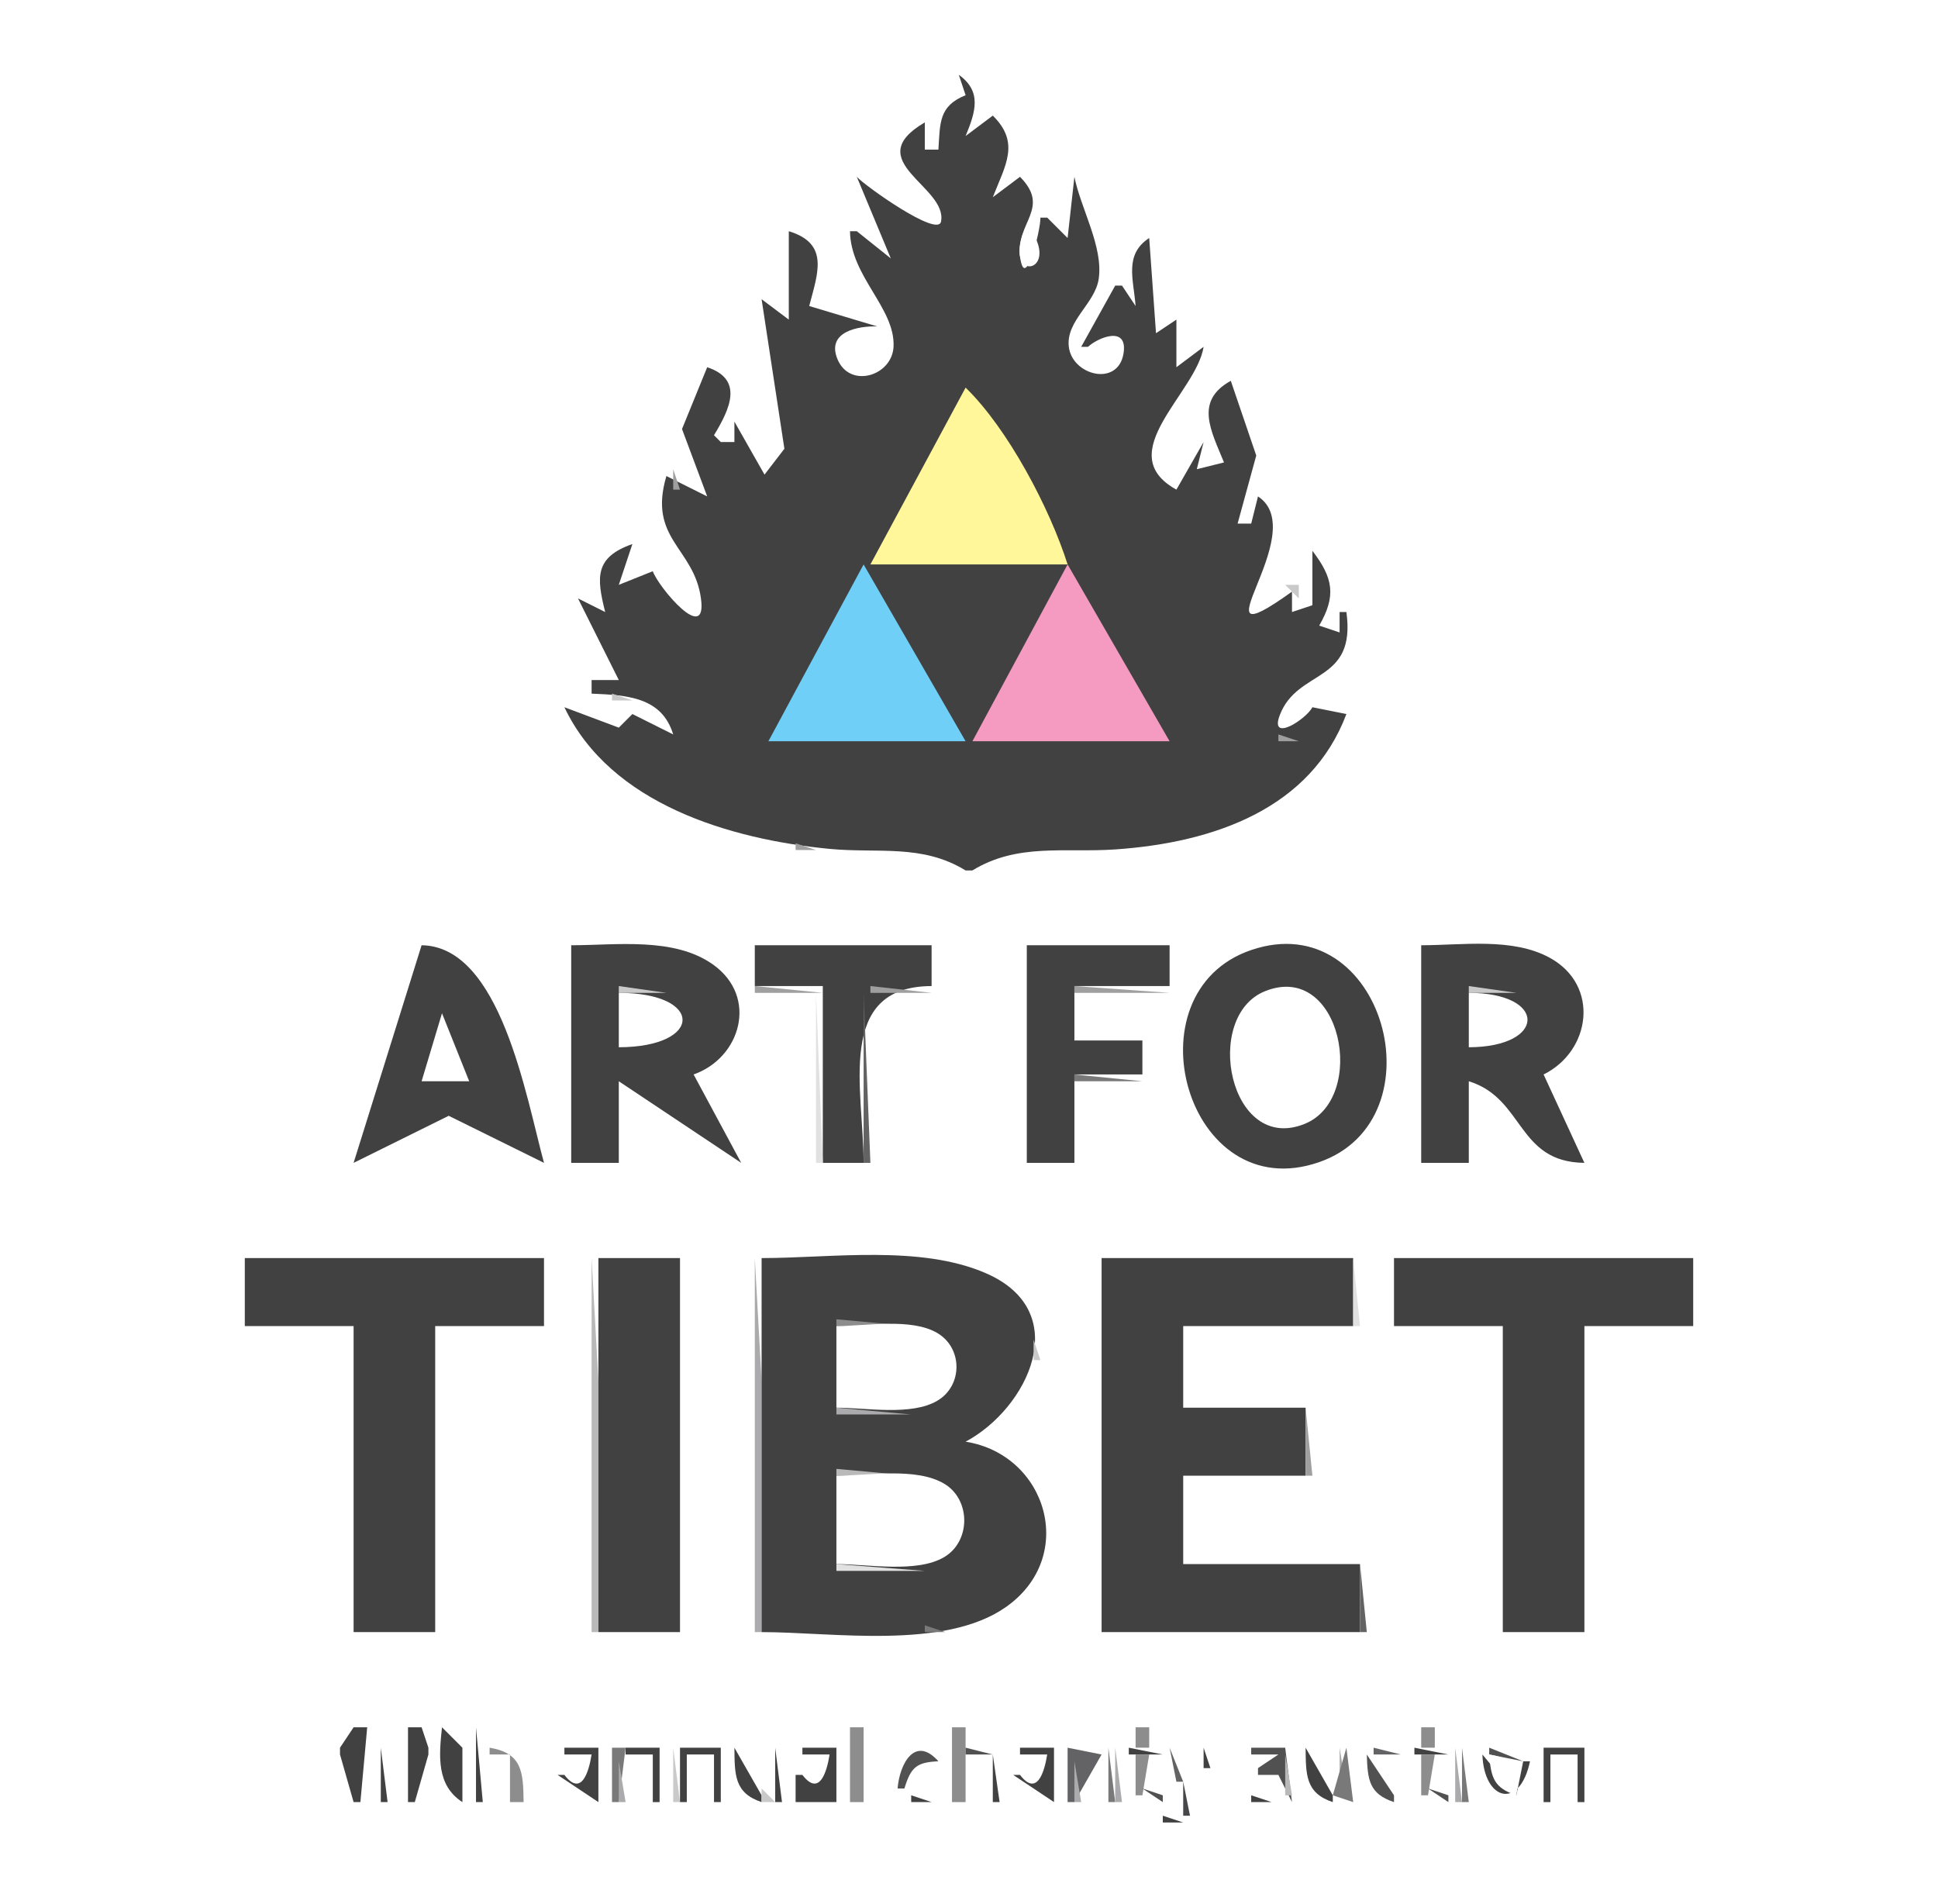 <?xml version="1.0"?>
<svg xmlns="http://www.w3.org/2000/svg" width="285" height="280" viewBox="0 0 285 280">
  <path d="M0 0v280h285V0H0z" fill="#fff"/>
  <path d="M140.667 10.333l.666.334-.666-.334z" fill="#9f9f9f"/>
  <path d="M141 11l1 3c-3.954 1.593-3.744 4.05-4 8h-2v-4c-9.704 5.674 3.402 9.408 2.384 14.588C137.92 34.953 127.257 27.373 126 26l5 12-5-4h-1c.074 6.657 6.676 11.313 6.404 16.985-.207 4.293-6.395 6.202-8.228 1.871-1.733-4.095 3.069-4.943 5.824-4.856l-10-3c1.3-4.93 2.962-9.189-3-11v13l-4-3 3.353 21.99-2.924 3.803L108 62v3h-2l-1-1c2.354-3.88 4.393-8.209-1-10l-3.704 9.09L104 73l-6-3c-2.745 9.287 4.044 10.492 5.079 17.976.964 6.975-6.26-1.642-7.079-3.976l-5 2 2-6c-5.53 1.949-5.304 4.844-4 10l-4-2 6 12h-4v2c5.175.223 10.323.471 12 6l-6-3-2 2-8-3c6.773 14.254 24.403 19.436 39 20.83 7.157.684 13.584-.761 20 3.17h1c6.639-4.067 13.567-2.578 21-3.09 14.607-1.005 28.78-6.036 34-19.91l-5-1c-.932 1.788-6.37 5.278-4.793 1.15 2.626-6.876 11.257-4.572 9.793-15.15h-1v3l-3-1c2.531-4.395 2.058-7.013-1-11v8l-3 1v-3c-15.373 11.011 3.177-8.637-5-14l-1 4h-2l2.743-10.015L181 56c-5.37 2.971-2.916 7.297-1 12l-4 1 1-4-4 7c-9.688-5.343 2.955-14.23 4-21l-4 3v-7l-3 2-1-14c-3.701 2.427-2.31 6.028-2 10l-2-3h-1l-5 9h1c1.502-1.386 5.918-3.203 5.218 1.004-.82 4.925-7.552 3.21-8.042-1.023-.44-3.803 3.87-6.34 4.4-9.981.688-4.734-2.664-10.393-3.576-15l-1 9-3-3h-1c.056 1.785-2.258 11.127-2.984 5.793-.691-5.084 4.559-7.158-.016-11.793l-4 3c1.833-4.69 4.063-8.002 0-12l-4 3c1.468-3.552 2.431-6.545-1-9z" fill="#414141"/>
  <path d="M139 14l1 1-1-1z" fill="#9f9f9f"/>
  <path d="M138.333 19.667l.334.666-.334-.666z" fill="#8d8d8d"/>
  <path d="M136.667 21.333l.666.334-.666-.334z" fill="#797979"/>
  <path d="M127 25l1 1-1-1z" fill="#414141"/>
  <path d="M157.667 25.333l.666.334-.666-.334z" fill="#c9c9c9"/>
  <path d="M155.333 28.667l.334.666-.334-.666z" fill="#ababad"/>
  <path d="M128 29l1 1-1-1m31 0l1 1-1-1m-33 3l1 1-1-1m28 0l1 1-1-1z" fill="#9f9f9f"/>
  <path d="M151 33c-4.256 9.035 5.831 7.37 0 0z" fill="#fff"/>
  <path d="M152.333 33.667l.334.666-.334-.666M117 35l1 1-1-1m49 5l1 1-1-1z" fill="#9f9f9f"/>
  <path d="M123.667 44.333l.666.334-.666-.334z" fill="#c9c9c9"/>
  <path d="M129 45l1 1-1-1z" fill="#9f9f9f"/>
  <path d="M110.333 47.667l.334.666-.334-.666z" fill="#b9b9b9"/>
  <path d="M129.333 48.667l.334.666-.334-.666M111 50l1 1-1-1z" fill="#9f9f9f"/>
  <path d="M166.333 50.667l.334.666-.334-.666z" fill="#8d8d8d"/>
  <path d="M175.333 50.667l.334.666-.334-.666z" fill="#b9b9b9"/>
  <path d="M180.667 55.333l.666.334-.666-.334m-72.334 2.334l.334.666-.334-.666z" fill="#ababad"/>
  <path d="M142 57l-14 26h29c-2.61-8.245-8.778-19.967-15-26z" fill="#fff799"/>
  <path d="M101 59l1 1-1-1z" fill="#9f9f9f"/>
  <path d="M99.333 62.667l.334.666-.334-.666z" fill="#ababad"/>
  <path d="M179.333 66.667l.334.666-.334-.666z" fill="#797979"/>
  <path d="M110.333 68.667l.334.666-.334-.666z" fill="#8d8d8d"/>
  <path d="M99 69v3h1l-1-3z" fill="#9f9f9f"/>
  <path d="M112.667 71.333l.666.334-.666-.334z" fill="#ababad"/>
  <path d="M182 72l1 1-1-1z" fill="#9f9f9f"/>
  <path d="M182.667 76.333l.666.334-.666-.334z" fill="#797979"/>
  <path d="M90 78l3 2-3-2z" fill="#9f9f9f"/>
  <path d="M194 80l1 1-1-1z" fill="#414141"/>
  <path d="M127 83l-14 26h29l-15-26z" fill="#6fcff7"/>
  <path d="M157 83l-14 26h29l-15-26z" fill="#f59bc1"/>
  <path d="M185 84l1 1-1-1m-98 1l1 1-1-1m4 0l1 1-1-1m5 0l1 1-1-1z" fill="#9f9f9f"/>
  <path d="M189 86l2 2v-2h-2z" fill="#c9c9c9"/>
  <path d="M86 87l1 1-1-1z" fill="#515151"/>
  <path d="M194 91l1 1-1-1m4 0l1 1-1-1m0 3l1 1-1-1M90 97l1 1-1-1z" fill="#9f9f9f"/>
  <path d="M197.333 97.667l.334.666-.334-.666z" fill="#c9c9c9"/>
  <path d="M87.333 98.667l.334.666-.334-.666z" fill="#797979"/>
  <path d="M90 102v1h3l-3-1z" fill="#c9c9c9"/>
  <path d="M190 102l1 1-1-1z" fill="#9f9f9f"/>
  <path d="M198.333 103.667l.334.666-.334-.666z" fill="#515151"/>
  <path d="M89.667 105.333l.666.334-.666-.334z" fill="#ababad"/>
  <path d="M186.333 105.667l.334.666-.334-.666z" fill="#b9b9b9"/>
  <path d="M89.667 106.333l.666.334-.666-.334z" fill="#fff"/>
  <path d="M93 106l1 1-1-1m95 2v1h3l-3-1m-97 6l1 1-1-1m97 3l1 1-1-1m-4 2l1 1-1-1m-8 3l1 1-1-1m-59 2v1h3l-3-1z" fill="#9f9f9f"/>
  <path d="M167.667 124.333l.666.334-.666-.334z" fill="#c9c9c9"/>
  <path d="M62 139l-10 32 13.988-6.922L80 171c-2.65-9.706-6.368-31.861-18-32m22 0v32h7v-12l18 12-7-13c6.922-2.425 9.563-11.381 2.867-16.157C99.131 137.753 90.619 139 84 139z" fill="#414141"/>
  <path d="M99.667 139.333l.666.334-.666-.334z" fill="#ababad"/>
  <path d="M111 139v6h10v26h6c0-10.707-4.215-25.95 10-26v-6h-26m40 0v32h7v-13h10v-5h-10v-8h14v-6h-21m33.001.703c-18.308 6.221-9.503 37.973 9.998 31.188 18.105-6.299 9.404-37.781-9.998-31.188M209 139v32h7v-12c8.2 2.523 7.028 11.882 17 12l-6-13c6.956-3.432 8.312-13.104.906-17.16-5.485-3.005-12.871-1.84-18.906-1.84z" fill="#414141"/>
  <path d="M180 141l1 1-1-1z" fill="#9f9f9f"/>
  <path d="M91 145v1h7l-7-1z" fill="#c9c9c9"/>
  <path d="M111 145v1h10l-10-1m17 0v1h9l-9-1m30 0v1h14l-14-1z" fill="#9f9f9f"/>
  <path d="M186.055 145.746c-9.293 3.7-5.269 24.052 5.84 19.508 9.288-3.8 5.378-23.974-5.84-19.508z" fill="#fff"/>
  <path d="M216 145v1h7l-7-1z" fill="#c9c9c9"/>
  <path d="M91 146v8c12.43-.036 12.558-7.999 0-8z" fill="#fff"/>
  <path d="M120 146v25h1l-1-25z" fill="#e1e1e1"/>
  <path d="M127 146v25h1l-1-25z" fill="#636365"/>
  <path d="M216 146v8c11.41-.04 11.607-7.991 0-8z" fill="#fff"/>
  <path d="M101 147l1 1-1-1m94 1l1 1-1-1z" fill="#9f9f9f"/>
  <path d="M65 149l-3 10h7l-4-10z" fill="#fff"/>
  <path d="M72 149l1 1-1-1m-15 4l1 1-1-1z" fill="#9f9f9f"/>
  <path d="M158 158v1h10l-10-1z" fill="#797979"/>
  <path d="M174 160l1 1-1-1m8 2l1 1-1-1m-104 4l1 1-1-1m-27 4l1 1-1-1z" fill="#9f9f9f"/>
  <path d="M36 185v10h16v45h12v-45h16v-10H36z" fill="#414141"/>
  <path d="M87 185v55h1v-37l-1-18z" fill="#b9b9b9"/>
  <path d="M88 185v55h12v-55H88z" fill="#414141"/>
  <path d="M111 185v55h1v-37l-1-18z" fill="#ababad"/>
  <path d="M112 185v55c10.471 0 26.9 2.679 35.956-3.703 10.518-7.413 6.011-22.396-5.956-24.297 9.138-4.877 16.055-19.093 2.985-24.772C135.309 183.022 122.286 185 112 185z" fill="#414141"/>
  <path d="M137.667 185.333l.666.334-.666-.334z" fill="#c9c9c9"/>
  <path d="M162 185v55h38v-10h-26v-13h18v-10h-18v-12h25v-10h-37z" fill="#414141"/>
  <path d="M199 185v10h1l-1-10z" fill="#e1e1e1"/>
  <path d="M205 185v10h16v45h12v-45h16v-10h-44z" fill="#414141"/>
  <path d="M147 188l1 1-1-1m3 3l1 1-1-1z" fill="#9f9f9f"/>
  <path d="M123 194v1h11l-11-1z" fill="#8d8d8d"/>
  <path d="M123 195v12c4.312 0 11.016 1.245 14.852-1.028 3.741-2.216 3.741-7.728 0-9.944C134.016 193.755 127.312 195 123 195z" fill="#fff"/>
  <path d="M152 197v3h1l-1-3z" fill="#c9c9c9"/>
  <path d="M123 207v1h11l-11-1z" fill="#ababad"/>
  <path d="M192 207v10h1l-1-10z" fill="#9f9f9f"/>
  <path d="M123 216v1h11l-11-1z" fill="#b9b9b9"/>
  <path d="M123 217v13c4.55 0 11.812 1.365 15.852-1.028 3.943-2.334 3.92-8.472 0-10.793C134.695 215.717 127.661 217 123 217z" fill="#fff"/>
  <path d="M138 217l1 1-1-1z" fill="#9f9f9f"/>
  <path d="M123 230v1h13l-13-1z" fill="#e1e1e1"/>
  <path d="M200 230v10h1l-1-10z" fill="#636365"/>
  <path d="M136 239v1h3l-3-1z" fill="#797979"/>
  <path d="M62.333 253.667l.334.666-.334-.666z" fill="#9f9f9f"/>
  <path d="M52 254l-2 3v1l2 7h1l1-11h-2m4 0l1 1-1-1m4 0v11h1l2-7v-1l-1-3h-2m5 0c-.45 4.217-.837 8.522 3 11v-8l-3-3m5 0v11h1l-1-11z" fill="#414141"/>
  <path d="M125 254v11h2v-11h-2m15 0v11h2v-11h-2z" fill="#8d8d8d"/>
  <path d="M163.667 254.333l.666.334-.666-.334z" fill="#9f9f9f"/>
  <path d="M167 254v3h2v-3h-2m42 0v3h2v-3h-2z" fill="#8d8d8d"/>
  <path d="M214.667 254.333l.666.334-.666-.334z" fill="#636365"/>
  <path d="M56 257v8h1l-1-8z" fill="#414141"/>
  <path d="M72 257v1h3v7h2c-.053-4.434-.195-7.198-5-8z" fill="#8d8d8d"/>
  <path d="M83 257v1h4c-.423 2.682-1.537 6.208-4 3h-1l6 4v-8h-5z" fill="#414141"/>
  <path d="M90 257v8h1l1-8h-2z" fill="#797979"/>
  <path d="M92 257v1h4v7h1v-8h-5z" fill="#414141"/>
  <path d="M99 257v8h1l-1-8z" fill="#c9c9c9"/>
  <path d="M100 257v8h1v-7h4v7h1v-8h-6m8 0c.047 3.935-.046 6.657 4 8v-1l-4-7m6 0v8h1l-1-8m4 0v1h4c-.423 2.682-1.537 6.208-4 3h-1v4h6v-8h-5z" fill="#414141"/>
  <path d="M132 263h1c.948-3.102 1.749-3.866 5-4-3.44-3.879-5.718.377-6 4m10-6v1h4l-4-1z" fill="#515151"/>
  <path d="M150 257v1h4c-.423 2.682-1.537 6.208-4 3h-1l6 4v-8h-5z" fill="#414141"/>
  <path d="M157 257v8h1l4-7-5-1z" fill="#636365"/>
  <path d="M163 257v8h1l-1-8z" fill="#797979"/>
  <path d="M164 257v8h1l-1-8z" fill="#ababad"/>
  <path d="M166 257v1h5l-5-1z" fill="#414141"/>
  <path d="M172 257l1 5h1l-2-5z" fill="#636365"/>
  <path d="M177 257v3h1l-1-3z" fill="#414141"/>
  <path d="M184 257v1h4l-3 2v1h3l2 4-1-8h-5z" fill="#515151"/>
  <path d="M192 257c.047 3.935-.046 6.657 4 8v-1l-4-7z" fill="#414141"/>
  <path d="M197 257v6h1l-1-6z" fill="#ababad"/>
  <path d="M198 257l-2 7 3 1-1-8z" fill="#797979"/>
  <path d="M202 257v1h4l-4-1z" fill="#636365"/>
  <path d="M208 257v1h5l-5-1z" fill="#414141"/>
  <path d="M214 257v8h1l-1-8z" fill="#ababad"/>
  <path d="M215 257v8h1l-1-8z" fill="#797979"/>
  <path d="M219 257v1l5 1-5-2z" fill="#515151"/>
  <path d="M227 257v8h1v-7h4v7h1v-8h-6z" fill="#414141"/>
  <path d="M82 258l1 1-1-1m35 0l1 1-1-1z" fill="#515151"/>
  <path d="M146 258v7h1l-1-7z" fill="#414141"/>
  <path d="M149 258l1 1-1-1z" fill="#515151"/>
  <path d="M167 258v6h1l1-6h-2z" fill="#8d8d8d"/>
  <path d="M189 258v6h1l-1-6z" fill="#b9b9b9"/>
  <path d="M201 258c.12 3.692.313 5.777 4 7v-1l-4-6z" fill="#515151"/>
  <path d="M206 258l1 1-1-1z" fill="#414141"/>
  <path d="M209 258v6h1l1-6h-2z" fill="#8d8d8d"/>
  <path d="M218 258c.226 6.803 5.496 8.206 7 1h-1l-1 5-5-6z" fill="#414141"/>
  <path d="M219 258c.263 3.41.679 4.901 4 6 .655-3.893-.033-5.337-4-6z" fill="#fff"/>
  <path d="M91 259v6h1l-1-6z" fill="#ababad"/>
  <path d="M121.333 259.667l.334.666-.334-.666z" fill="#b9b9b9"/>
  <path d="M158 259v6h1l-1-6m-74.667 1.667l.334.666-.334-.666z" fill="#ababad"/>
  <path d="M84.667 260.333l.666.334-.666-.334z" fill="#636365"/>
  <path d="M118.333 260.667l.334.666-.334-.666z" fill="#b9b9b9"/>
  <path d="M119.667 260.333l.666.334-.666-.334z" fill="#636365"/>
  <path d="M150.333 260.667l.334.666-.334-.666z" fill="#ababad"/>
  <path d="M151.667 260.333l.666.334-.666-.334z" fill="#636365"/>
  <path d="M176.333 260.667l.334.666-.334-.666z" fill="#414141"/>
  <path d="M200.333 260.667l.334.666-.334-.666z" fill="#b9b9b9"/>
  <path d="M118 264l4-3-4 3z" fill="#fff"/>
  <path d="M183 261l1 1-1-1z" fill="#9f9f9f"/>
  <path d="M184 261l1 1-1-1z" fill="#474749"/>
  <path d="M184 264l4-3-4 3z" fill="#fff"/>
  <path d="M137.667 262.333l.666.334-.666-.334z" fill="#c9c9c9"/>
  <path d="M174 262v5h1l-1-5z" fill="#474749"/>
  <path d="M175.667 262.333l.666.334-.666-.334z" fill="#9f9f9f"/>
  <path d="M183.333 262.667l.334.666-.334-.666z" fill="#414141"/>
  <path d="M206 262l-1 3 1-3z" fill="#8d8d8d"/>
  <path d="M224 262l1 1-1-1z" fill="#9f9f9f"/>
  <path d="M112 263v2h2l-2-2z" fill="#c9c9c9"/>
  <path d="M133 263l1 1-1-1m4 0l1 1-1-1z" fill="#414141"/>
  <path d="M168 263l3 2v-1l-3-1m42 0l3 2v-1l-3-1z" fill="#515151"/>
  <path d="M82 264l1 1-1-1z" fill="#9f9f9f"/>
  <path d="M134 264v1h3l-3-1z" fill="#414141"/>
  <path d="M149 264l1 1-1-1z" fill="#9f9f9f"/>
  <path d="M184 264v1h3l-3-1m-13 3v1h3l-3-1z" fill="#414141"/>
</svg>
